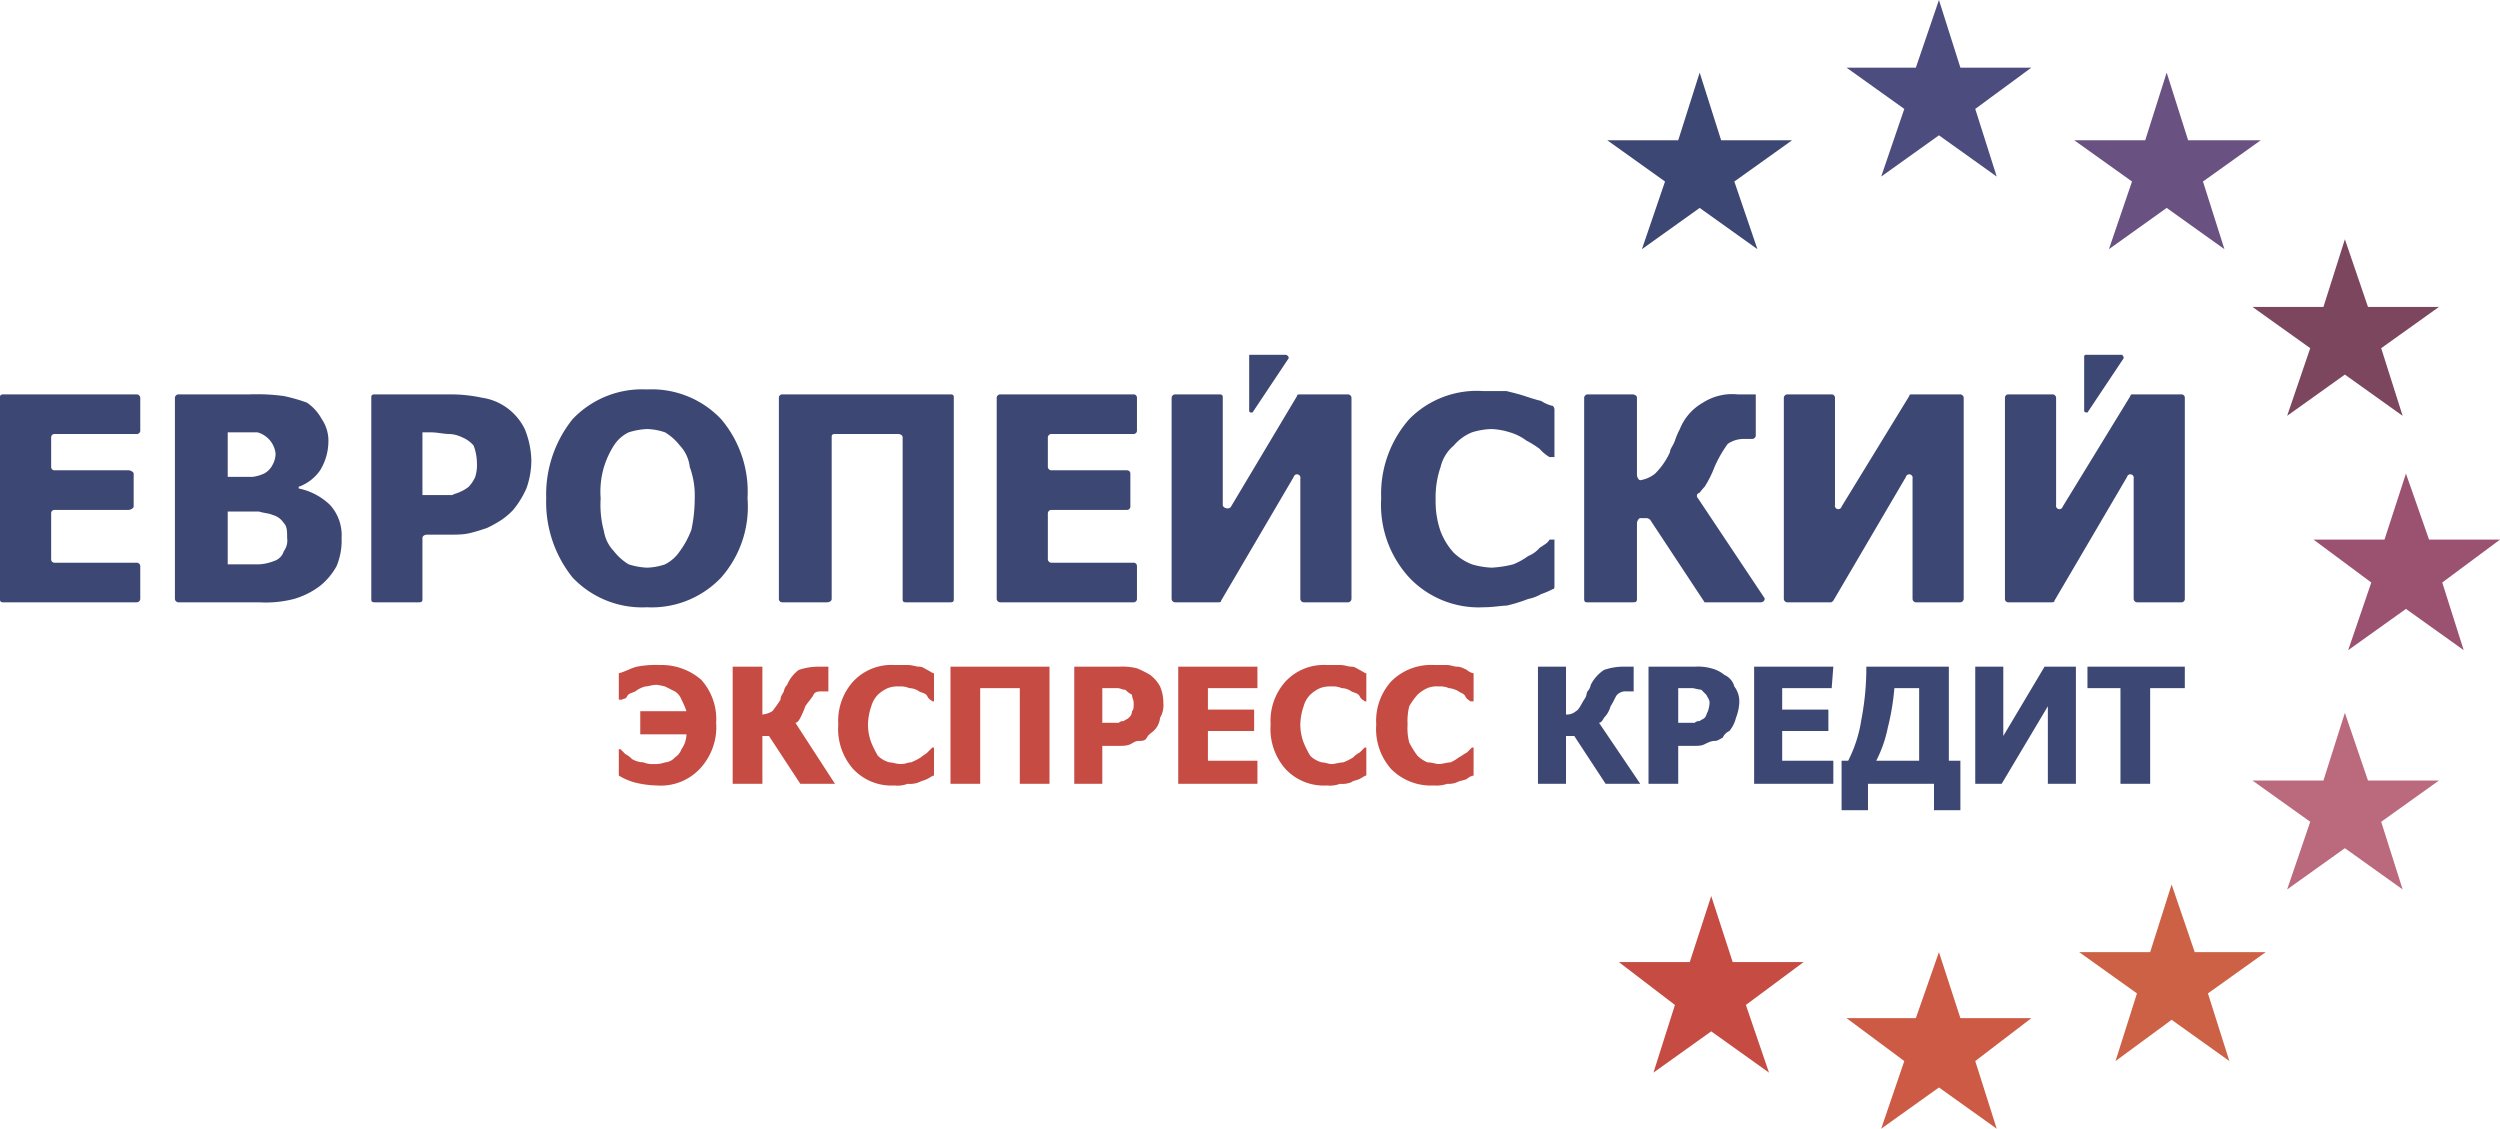 <svg xmlns="http://www.w3.org/2000/svg" viewBox="0 0 151.5 68.4"><g fill-rule="evenodd"><path fill="#4d4c7f" d="M117.5 0l1.3 4.1h4.3l-3.4 2.5 1.3 4.1-3.5-2.5-3.5 2.5 1.4-4.1-3.5-2.5h4.2z"/><path fill="#cd5a44" d="M117.5 57.7l1.3 4h4.3l-3.4 2.6 1.3 4.1-3.5-2.5-3.5 2.5 1.4-4.1-3.5-2.6h4.2z"/><path fill="#c54b43" d="M103.7 54.3l1.3 4h4.3l-3.5 2.6 1.4 4.1-3.5-2.5-3.5 2.5 1.3-4.1-3.4-2.6h4.3z"/><path fill="#3d4773" d="M103 4.4l1.3 4.1h4.3l-3.5 2.5 1.4 4.1-3.5-2.5-3.5 2.5 1.4-4.1-3.5-2.5h4.3z"/><path fill="#695181" d="M131.3 4.4l1.3 4.1h4.4l-3.5 2.5 1.3 4.1-3.5-2.5-3.5 2.5 1.4-4.1-3.5-2.5h4.3z"/><path fill="#7b465e" d="M142.1 14.5l1.4 4.1h4.3l-3.5 2.5 1.3 4.1-3.5-2.5-3.5 2.5 1.4-4.1-3.5-2.5h4.3z"/><path fill="#9b5170" d="M145.8 28.7l1.4 4h4.3l-3.5 2.6 1.3 4.1-3.5-2.5-3.5 2.5 1.4-4.1-3.5-2.6h4.3z"/><path fill="#bb697d" d="M142.1 43.2l1.4 4.1h4.3l-3.5 2.5 1.3 4.1-3.5-2.5-3.5 2.5 1.4-4.1-3.5-2.5h4.3z"/><path fill="#cc6145" d="M131.6 53.6l1.4 4.1h4.3l-3.5 2.5 1.3 4.1-3.5-2.5-3.4 2.5 1.3-4.1-3.5-2.5h4.3z"/><path fill="#c54b43" d="M43.4 43.8a3.7 3.7 0 0 1-1 2.8 3.25 3.25 0 0 1-2.6 1 5.92 5.92 0 0 1-1.4-.2 3.92 3.92 0 0 1-.9-.4v-1.6h.1l.3.3a1.38 1.38 0 0 1 .4.3 1.45 1.45 0 0 0 .7.2 1.27 1.27 0 0 0 .6.1 1.7 1.7 0 0 0 .7-.1.87.87 0 0 0 .6-.3 1 1 0 0 0 .4-.5 1.6 1.6 0 0 0 .3-.9h-2.8v-1.4h2.8a4.9 4.9 0 0 0-.3-.7 1 1 0 0 0-.4-.5l-.6-.3a4.34 4.34 0 0 0-.5-.1c-.3 0-.5.1-.7.1a1.63 1.63 0 0 0-.6.3c-.2.1-.4.1-.5.3s-.2.1-.3.2h-.2v-1.6c.4-.1.7-.3 1.1-.4a6.14 6.14 0 0 1 1.4-.1 3.66 3.66 0 0 1 2.5.9 3.57 3.57 0 0 1 .9 2.6zM50.6 47.5h-2.1l-1.9-2.9h-.4v2.9h-1.8v-7.1h1.8v2.9a1.42 1.42 0 0 0 .6-.2 6.86 6.86 0 0 0 .5-.7c0-.2.1-.3.2-.5a.76.76 0 0 1 .2-.4 2.18 2.18 0 0 1 .7-.9 3.73 3.73 0 0 1 1.2-.2h.6v1.5h-.4c-.2 0-.4 0-.5.2s-.3.4-.5.7a4.9 4.9 0 0 1-.3.7q-.15.3-.3.3zM54.2 47.6a3.17 3.17 0 0 1-2.5-1 3.67 3.67 0 0 1-.9-2.7 3.57 3.57 0 0 1 .9-2.6 3.17 3.17 0 0 1 2.5-1h.8c.3 0 .5.1.7.1s.3.1.5.2.3.2.4.2v1.7h-.1c-.1-.1-.2-.1-.3-.3s-.3-.2-.5-.3a1.07 1.07 0 0 0-.6-.2 1.27 1.27 0 0 0-.6-.1 1.7 1.7 0 0 0-.7.1 2.1 2.1 0 0 0-.6.4 1.62 1.62 0 0 0-.4.7 3.6 3.6 0 0 0-.2 1.1 3.1 3.1 0 0 0 .2 1.1 6 6 0 0 0 .4.8 1.6 1.6 0 0 0 .7.4c.2 0 .4.1.7.1s.4-.1.6-.1a3.34 3.34 0 0 0 .6-.3c.1-.1.3-.2.4-.3l.3-.3h.1V47c-.1 0-.2.1-.4.2s-.3.1-.5.2a1.5 1.5 0 0 1-.7.1 1.72 1.72 0 0 1-.8.1zM63.6 47.5h-1.8v-5.8h-2.4v5.8h-1.8v-7.1h6zM68.7 42.6c0-.2-.1-.3-.1-.5a1.38 1.38 0 0 1-.4-.3c-.2 0-.3-.1-.5-.1h-.9v2.1h1a.37.37 0 0 1 .3-.1c.1-.1.2-.1.3-.2a.52.52 0 0 0 .2-.4c.1-.1.1-.2.1-.5zm1.8 0a1.5 1.5 0 0 1-.2.9 1.23 1.23 0 0 1-.4.8c-.1.1-.3.2-.4.4s-.3.2-.5.2-.3.1-.5.2-.5.1-.7.1h-1v2.3h-1.7v-7.1h2.7a3.74 3.74 0 0 1 1.1.1 5.9 5.9 0 0 1 .8.4 2.17 2.17 0 0 1 .6.7 2.5 2.5 0 0 1 .2 1zM71.4 47.5v-7.1h4.8v1.3h-3V43H76v1.3h-2.8v1.8h3v1.4zM80.4 47.6a3.17 3.17 0 0 1-2.5-1 3.67 3.67 0 0 1-.9-2.7 3.57 3.57 0 0 1 .9-2.6 3.17 3.17 0 0 1 2.5-1h.8c.3 0 .5.1.7.1s.3.1.5.2.3.2.4.2v1.7h-.1c-.1-.1-.2-.1-.3-.3s-.3-.2-.5-.3a1.07 1.07 0 0 0-.6-.2 1.27 1.27 0 0 0-.6-.1 1.7 1.7 0 0 0-.7.1 2.1 2.1 0 0 0-.6.4 1.6 1.6 0 0 0-.4.7 3.6 3.6 0 0 0-.2 1.1A3.08 3.08 0 0 0 79 45a5.93 5.93 0 0 0 .4.8 1.6 1.6 0 0 0 .7.4c.2 0 .4.1.6.1s.5-.1.7-.1a3.33 3.33 0 0 0 .6-.3 1.38 1.38 0 0 1 .4-.3l.3-.3h.1V47c-.1 0-.2.1-.4.2s-.4.1-.5.2a1.5 1.5 0 0 1-.7.1 1.72 1.72 0 0 1-.8.1zM86.9 47.6a3.4 3.4 0 0 1-2.6-1 3.67 3.67 0 0 1-.9-2.7 3.57 3.57 0 0 1 .9-2.6 3.4 3.4 0 0 1 2.6-1h.8c.2 0 .4.1.6.1s.4.1.6.2a.76.76 0 0 0 .4.2v1.7h-.2c-.1-.1-.2-.1-.3-.3s-.3-.2-.4-.3a1.42 1.42 0 0 0-.6-.2 1.27 1.27 0 0 0-.6-.1 1.48 1.48 0 0 0-.7.1 2.1 2.1 0 0 0-.6.4 4.22 4.22 0 0 0-.5.7 3.74 3.74 0 0 0-.1 1.1 3.42 3.42 0 0 0 .1 1.1 5.55 5.55 0 0 0 .5.8 2.1 2.1 0 0 0 .6.4c.3 0 .5.1.7.1s.5-.1.7-.1a2.2 2.2 0 0 0 .5-.3c.2-.1.3-.2.5-.3l.3-.3h.1V47a.76.76 0 0 0-.4.2c-.2.1-.4.1-.6.2a1.27 1.27 0 0 1-.6.1 2 2 0 0 1-.8.1z"/><g fill="#3d4773"><path d="M99.4 47.5h-2.1l-1.9-2.9h-.5v2.9h-1.7v-7.1h1.7v2.9a.84.84 0 0 0 .6-.2c.2-.1.3-.4.5-.7s.1-.3.2-.5a.76.76 0 0 0 .2-.4 2.36 2.36 0 0 1 .8-.9 3.6 3.6 0 0 1 1.1-.2h.7v1.5h-.4a.73.73 0 0 0-.6.2c-.1.1-.2.4-.4.7a1.6 1.6 0 0 1-.4.7q-.15.3-.3.3zM103.6 42.6c0-.2-.1-.3-.2-.5l-.3-.3a4.32 4.32 0 0 1-.5-.1h-.9v2.1h1a.37.37 0 0 1 .3-.1c.1-.1.2-.1.3-.2s.1-.2.2-.4a2 2 0 0 0 .1-.5zm1.8 0a2.92 2.92 0 0 1-.2.9 2 2 0 0 1-.4.8.78.78 0 0 0-.4.4c-.2.1-.3.2-.5.2s-.4.1-.6.2-.4.1-.7.1h-.9v2.3h-1.8v-7.1h2.8a3.08 3.08 0 0 1 1 .1 2 2 0 0 1 .8.4 1.06 1.06 0 0 1 .6.7 1.5 1.5 0 0 1 .3 1zM106.3 47.5v-7.1h4.8l-.1 1.3h-3V43h2.8v1.3H108v1.8h3.1v1.4zM116.3 46.1v-4.4h-1.5a15 15 0 0 1-.4 2.4 7.7 7.7 0 0 1-.7 2zm2.5 3h-1.6v-1.6h-4v1.6h-1.6v-3h.4a8.17 8.17 0 0 0 .8-2.5 16.56 16.56 0 0 0 .3-3.2h5v5.7h.7zM125.8 47.5h-1.7v-4.7l-2.8 4.7h-1.6v-7.1h1.7v4.2l2.5-4.2h1.9zM128.5 47.5v-5.8h-2v-1.3h5.9v1.3h-2.1v5.8zM0 36.3V24.1c0-.1 0-.2.2-.2h8.1a.22.22 0 0 1 .2.2v2a.2.2 0 0 1-.2.2h-5a.2.2 0 0 0-.2.2v1.8a.2.2 0 0 0 .2.2h4.5c.1 0 .3.1.3.2v2c0 .1-.2.2-.3.2H3.3a.2.2 0 0 0-.2.2v2.8a.2.2 0 0 0 .2.2h5a.22.22 0 0 1 .2.2v2a.22.22 0 0 1-.2.2H.2c-.2 0-.2-.1-.2-.2zM17.4 32.6c0-.4 0-.7-.2-.9a1.16 1.16 0 0 0-.7-.5c-.2-.1-.5-.1-.8-.2h-1.9v3.2h1.9a2.92 2.92 0 0 0 .9-.2.9.9 0 0 0 .6-.6 1.08 1.08 0 0 0 .2-.8zm-.7-5.1a1.5 1.5 0 0 0-1.1-1.3h-1.8v2.7h1.5a2.54 2.54 0 0 0 .7-.2 1.2 1.2 0 0 0 .5-.5 1.44 1.44 0 0 0 .2-.7zm4 5.1a4 4 0 0 1-.3 1.7 4 4 0 0 1-1 1.2 4.8 4.8 0 0 1-1.6.8 6.8 6.8 0 0 1-2.1.2h-4.9a.22.22 0 0 1-.2-.2V24.1a.22.22 0 0 1 .2-.2h4.3a12.15 12.15 0 0 1 2.1.1 10.2 10.2 0 0 1 1.4.4 2.83 2.83 0 0 1 .9 1 2.3 2.3 0 0 1 .4 1.4 3.37 3.37 0 0 1-.5 1.7 2.68 2.68 0 0 1-1.3 1v.1a3.86 3.86 0 0 1 1.9 1 2.72 2.72 0 0 1 .7 2zM28.9 28a3 3 0 0 0-.2-1 1.8 1.8 0 0 0-.7-.5 1.88 1.88 0 0 0-.8-.2c-.3 0-.7-.1-1.1-.1h-.5V30h1.8c.2-.1.3-.1.5-.2a2.18 2.18 0 0 0 .5-.3 2.1 2.1 0 0 0 .4-.6 2.5 2.5 0 0 0 .1-.9zm3.3-.1a5.08 5.08 0 0 1-.3 1.7 5.67 5.67 0 0 1-.8 1.3 4.35 4.35 0 0 1-.7.6 7.3 7.3 0 0 1-.9.5c-.3.1-.6.2-1 .3s-.8.1-1.2.1h-1.4c-.2 0-.3.1-.3.2v3.7c0 .1 0 .2-.2.2h-2.7c-.2 0-.2-.1-.2-.2V24.1c0-.1 0-.2.2-.2h4.7a9 9 0 0 1 1.8.2 3.4 3.4 0 0 1 1.5.6 3.48 3.48 0 0 1 1.1 1.3 5.33 5.33 0 0 1 .4 1.9zM42.1 30.2a5 5 0 0 0-.3-1.9 2.26 2.26 0 0 0-.6-1.3 3.24 3.24 0 0 0-.9-.8 3.6 3.6 0 0 0-1.1-.2 4.25 4.25 0 0 0-1.1.2 2.16 2.16 0 0 0-.9.8 5.35 5.35 0 0 0-.6 1.3 5.27 5.27 0 0 0-.2 1.9 6.17 6.17 0 0 0 .2 2 2.28 2.28 0 0 0 .6 1.2 3.24 3.24 0 0 0 .9.8 4.25 4.25 0 0 0 1.1.2 3.6 3.6 0 0 0 1.1-.2 2.36 2.36 0 0 0 .9-.8 5.4 5.4 0 0 0 .7-1.3 9.2 9.2 0 0 0 .2-1.9zm3.2 0a6.48 6.48 0 0 1-1.6 4.8 5.8 5.8 0 0 1-4.5 1.8 5.8 5.8 0 0 1-4.5-1.8 7.3 7.3 0 0 1-1.6-4.8 7.3 7.3 0 0 1 1.6-4.8 5.8 5.8 0 0 1 4.5-1.8 5.8 5.8 0 0 1 4.5 1.8 6.8 6.8 0 0 1 1.6 4.8zM57.6 36.5h-2.7c-.2 0-.2-.1-.2-.2v-9.8c0-.1-.1-.2-.3-.2h-3.8c-.2 0-.2.1-.2.2v9.8c0 .1-.1.2-.3.2h-2.7a.2.2 0 0 1-.2-.2V24.1a.2.2 0 0 1 .2-.2h10.2c.2 0 .2.1.2.2v12.2c0 .1 0 .2-.2.2zM60.4 36.3V24.1a.22.22 0 0 1 .2-.2h8.1a.2.2 0 0 1 .2.2v2a.2.2 0 0 1-.2.2h-5a.22.22 0 0 0-.2.2v1.8a.22.22 0 0 0 .2.2h4.6a.2.2 0 0 1 .2.2v2a.2.2 0 0 1-.2.2h-4.6a.22.22 0 0 0-.2.2v2.8a.22.22 0 0 0 .2.2h5a.2.2 0 0 1 .2.2v2a.2.2 0 0 1-.2.2h-8.1a.22.22 0 0 1-.2-.2zM81.7 36.5H79a.22.22 0 0 1-.2-.2V29a.2.2 0 0 0-.4-.1L74 36.4c0 .1-.1.1-.2.1h-2.6a.22.22 0 0 1-.2-.2V24.1a.22.22 0 0 1 .2-.2h2.7c.2 0 .2.1.2.2v6.5c0 .2.4.3.5.1l4-6.7c0-.1.1-.1.2-.1h2.9a.22.22 0 0 1 .2.2v12.2a.22.22 0 0 1-.2.2zM89.9 36.8a5.8 5.8 0 0 1-4.5-1.8 6.52 6.52 0 0 1-1.7-4.8 6.85 6.85 0 0 1 1.7-4.8 5.74 5.74 0 0 1 4.5-1.7h1.4c.4.1.8.2 1.1.3s.6.2 1 .3a2.12 2.12 0 0 0 .7.3.3.3 0 0 1 .1.2v2.9h-.3a2.64 2.64 0 0 1-.6-.5 5.58 5.58 0 0 0-.8-.5 3.12 3.12 0 0 0-1-.5 4.25 4.25 0 0 0-1.1-.2 4.3 4.3 0 0 0-1.2.2 2.83 2.83 0 0 0-1.1.8 2.42 2.42 0 0 0-.8 1.3 5.62 5.62 0 0 0-.3 2 5.4 5.4 0 0 0 .3 1.9 4.1 4.1 0 0 0 .8 1.3 3.37 3.37 0 0 0 1.1.7 5 5 0 0 0 1.2.2 6.88 6.88 0 0 0 1.3-.2 4.06 4.06 0 0 0 .9-.5 1.8 1.8 0 0 0 .7-.5c.3-.2.5-.3.6-.5h.3v2.8c0 .1 0 .2-.1.2a4.92 4.92 0 0 1-.7.3 2.62 2.62 0 0 1-.8.3 9.24 9.24 0 0 1-1.3.4c-.3 0-.8.1-1.4.1zM106.7 36.5h-3.4l-3.3-5a.35.35 0 0 0-.2-.1h-.4c-.1 0-.2.2-.2.3v4.6c0 .2-.1.2-.3.2h-2.7c-.1 0-.2 0-.2-.2V24.1a.22.22 0 0 1 .2-.2h2.7c.2 0 .3.1.3.2v4.7c0 .1.1.3.2.3a1.88 1.88 0 0 0 .9-.4 4.36 4.36 0 0 0 .9-1.3c0-.2.2-.4.3-.7a4.9 4.9 0 0 1 .3-.7 3.2 3.2 0 0 1 1.4-1.6 3.28 3.28 0 0 1 2.1-.5h1.1v2.5a.22.22 0 0 1-.2.2h-.5a1.7 1.7 0 0 0-1 .3 7.5 7.5 0 0 0-.8 1.4 6.65 6.65 0 0 1-.6 1.2c-.2.2-.3.4-.4.4a.2.2 0 0 0 0 .3l4 6c.1.1 0 .3-.2.3zM118.8 36.5h-2.7a.22.22 0 0 1-.2-.2V29a.2.2 0 0 0-.4-.1l-4.4 7.5c-.1.1-.1.1-.2.1h-2.6a.22.22 0 0 1-.2-.2V24.1a.22.22 0 0 1 .2-.2h2.7a.2.2 0 0 1 .2.2v6.5a.2.2 0 0 0 .4.1l4.1-6.7a.1.1 0 0 1 .1-.1h3a.22.22 0 0 1 .2.2v12.2a.22.22 0 0 1-.2.2zM132.2 36.5h-2.7a.22.22 0 0 1-.2-.2V29a.2.2 0 0 0-.4-.1l-4.4 7.5c0 .1-.1.1-.2.1h-2.6a.2.2 0 0 1-.2-.2V24.1a.2.2 0 0 1 .2-.2h2.7a.22.22 0 0 1 .2.2v6.5a.2.2 0 0 0 .4.1l4.1-6.7a.1.1 0 0 1 .1-.1h3a.2.2 0 0 1 .2.2v12.2a.2.2 0 0 1-.2.2zM75.7 24.9v-3.3c0-.1 0-.1.1-.1h2.1a.22.22 0 0 1 .2.2L75.9 25c-.1 0-.2 0-.2-.1zM126.3 24.9v-3.3a.1.1 0 0 1 .1-.1h2.2a.35.35 0 0 1 .1.2l-2.2 3.3s-.2 0-.2-.1z"/></g></g></svg>
